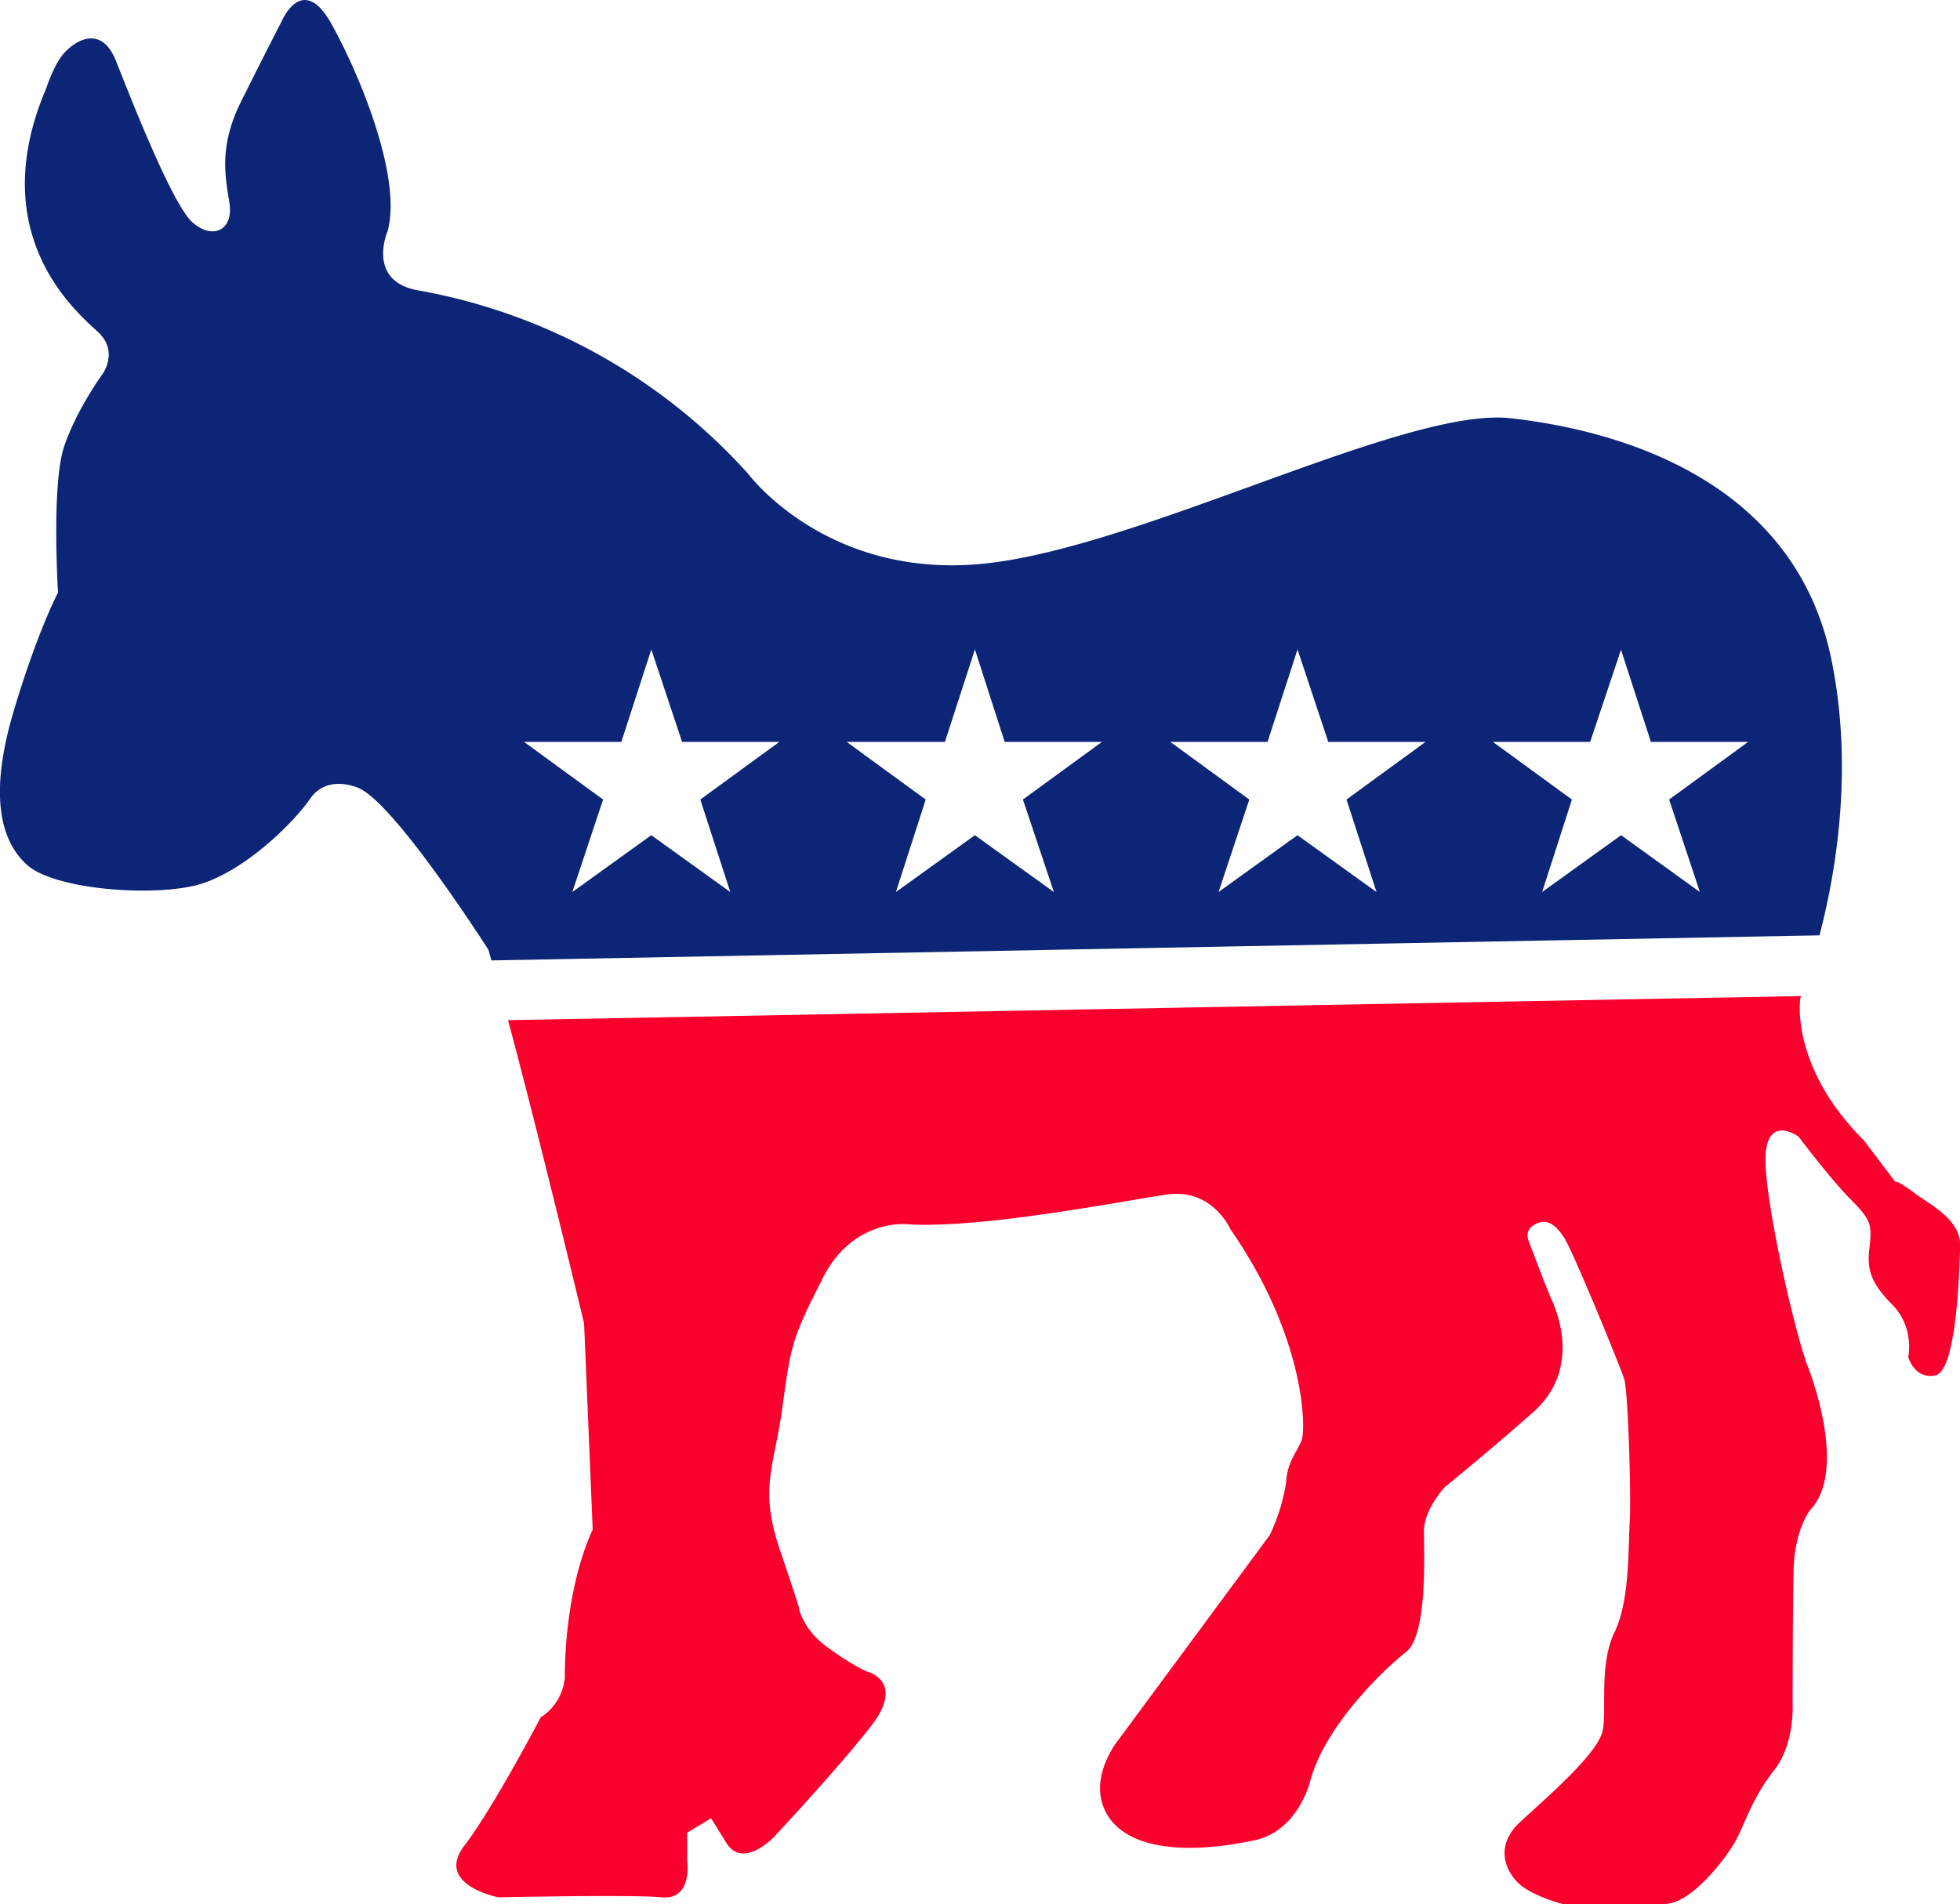 <svg xmlns="http://www.w3.org/2000/svg" width="960" height="932.73" shape-rendering="geometricPrecision" text-rendering="geometricPrecision" image-rendering="optimizeQuality" fill-rule="evenodd" clip-rule="evenodd" viewBox="0 0 10 9.716"><path fill="#0C2577" d="M8.27 3.314l.153.472h.496l-.403.294.157.472-.402-.29-.403.29.152-.472-.403-.294h.496l.158-.472zm-1.65 0l.157.472h.496l-.403.294.153.472-.403-.29-.403.29.157-.472-.403-.294h.496l.153-.472zm-1.646 0l.152.472h.496l-.403.294.158.472-.403-.29-.403.29.152-.472-.403-.294h.501l.153-.472zm-1.651 0l.157.472h.496l-.403.294.153.472-.403-.29-.403.29.157-.472-.403-.294h.496l.153-.472zm6.014.02c-.202-.895-1.091-1.14-1.632-1.2-.54-.058-1.891.664-2.692.743-.796.078-1.194-.457-1.194-.457a2.963 2.963 0 0 0-1.69-.939c-.26-.049-.152-.3-.152-.3.078-.275-.148-.815-.29-1.066-.143-.25-.246-.014-.246-.014s-.084.162-.206.407c-.123.241-.084.398-.064.531.02.138-.089.187-.192.093C.876 1.034.674.518.596.322.522.12.385.209.336.262.28.313.236.45.236.45-.087 1.206.4 1.6.503 1.697c.103.099.02.212.02.212s-.133.181-.197.373c-.064.197-.03.742-.03.742s-.103.192-.226.604c-.123.413-.074.654.064.782.133.127.624.167.865.108.236-.06.496-.315.584-.443.089-.127.246-.054.246-.054.187.079.663.826.663.826l.015.054 6.776-.128c.088-.334.177-.88.054-1.44z"/><path fill="#FA002C" d="M9.75 6.075c-.074-.054-.08-.044-.08-.044L9.51 5.82c-.379-.379-.325-.723-.325-.723s0-.004.005-.014l-6.598.123c.157.584.388 1.547.388 1.547l.044 1.052c-.152.334-.142.756-.142.756-.015.143-.123.202-.123.202s-.236.452-.388.653c-.158.202.172.266.172.266s.683-.015.835 0c.157.014.128-.187.128-.187v-.143l.122-.073.079.127c.084.133.24-.03.24-.03s.335-.358.502-.574c.167-.221-.02-.27-.02-.27s-.068-.025-.196-.118c-.133-.089-.157-.206-.157-.206s.024.059-.089-.276c-.118-.334-.04-.427.005-.751.044-.33.054-.359.206-.659.153-.304.428-.275.428-.275.378.025 1.1-.118 1.331-.152.231-.03.32.177.32.177.383.55.388 1.022.363 1.08-.024.06-.073.109-.078.212a.967.967 0 0 1-.084.27l-.781 1.057s-.172.22-.025.402c.148.177.492.148.723.099.23-.045.29-.305.29-.305.078-.285.378-.57.49-.658.109-.089.09-.497.09-.615 0-.113.107-.226.107-.226s.207-.167.452-.383c.246-.22.118-.52.089-.58-.025-.058-.094-.24-.113-.29-.02-.053.01-.083.059-.098.044-.01.083.02.118.074.039.05.29.663.31.727.019.064.034.546.029.708-.01.162 0 .422-.079.584-.078.163-.04.384-.059.497-.02.118-.29.348-.417.466-.128.113-.089.236-.025.305.064.074.236.118.236.118h.52c.143 0 .325-.25.364-.324.04-.07.084-.217.192-.354.108-.133.098-.334.098-.334s0-.487.005-.693c.005-.206.084-.305.084-.305.162-.167.058-.555-.015-.742-.069-.186-.231-.899-.211-1.085.02-.187.167-.079.167-.079s.181.24.28.334c.093.098.093.118.083.226-.015.108 0 .182.113.295.118.118.084.27.084.27s.03.113.137.094c.108-.02.123-.511.128-.659.005-.147-.182-.226-.25-.285z"/></svg>